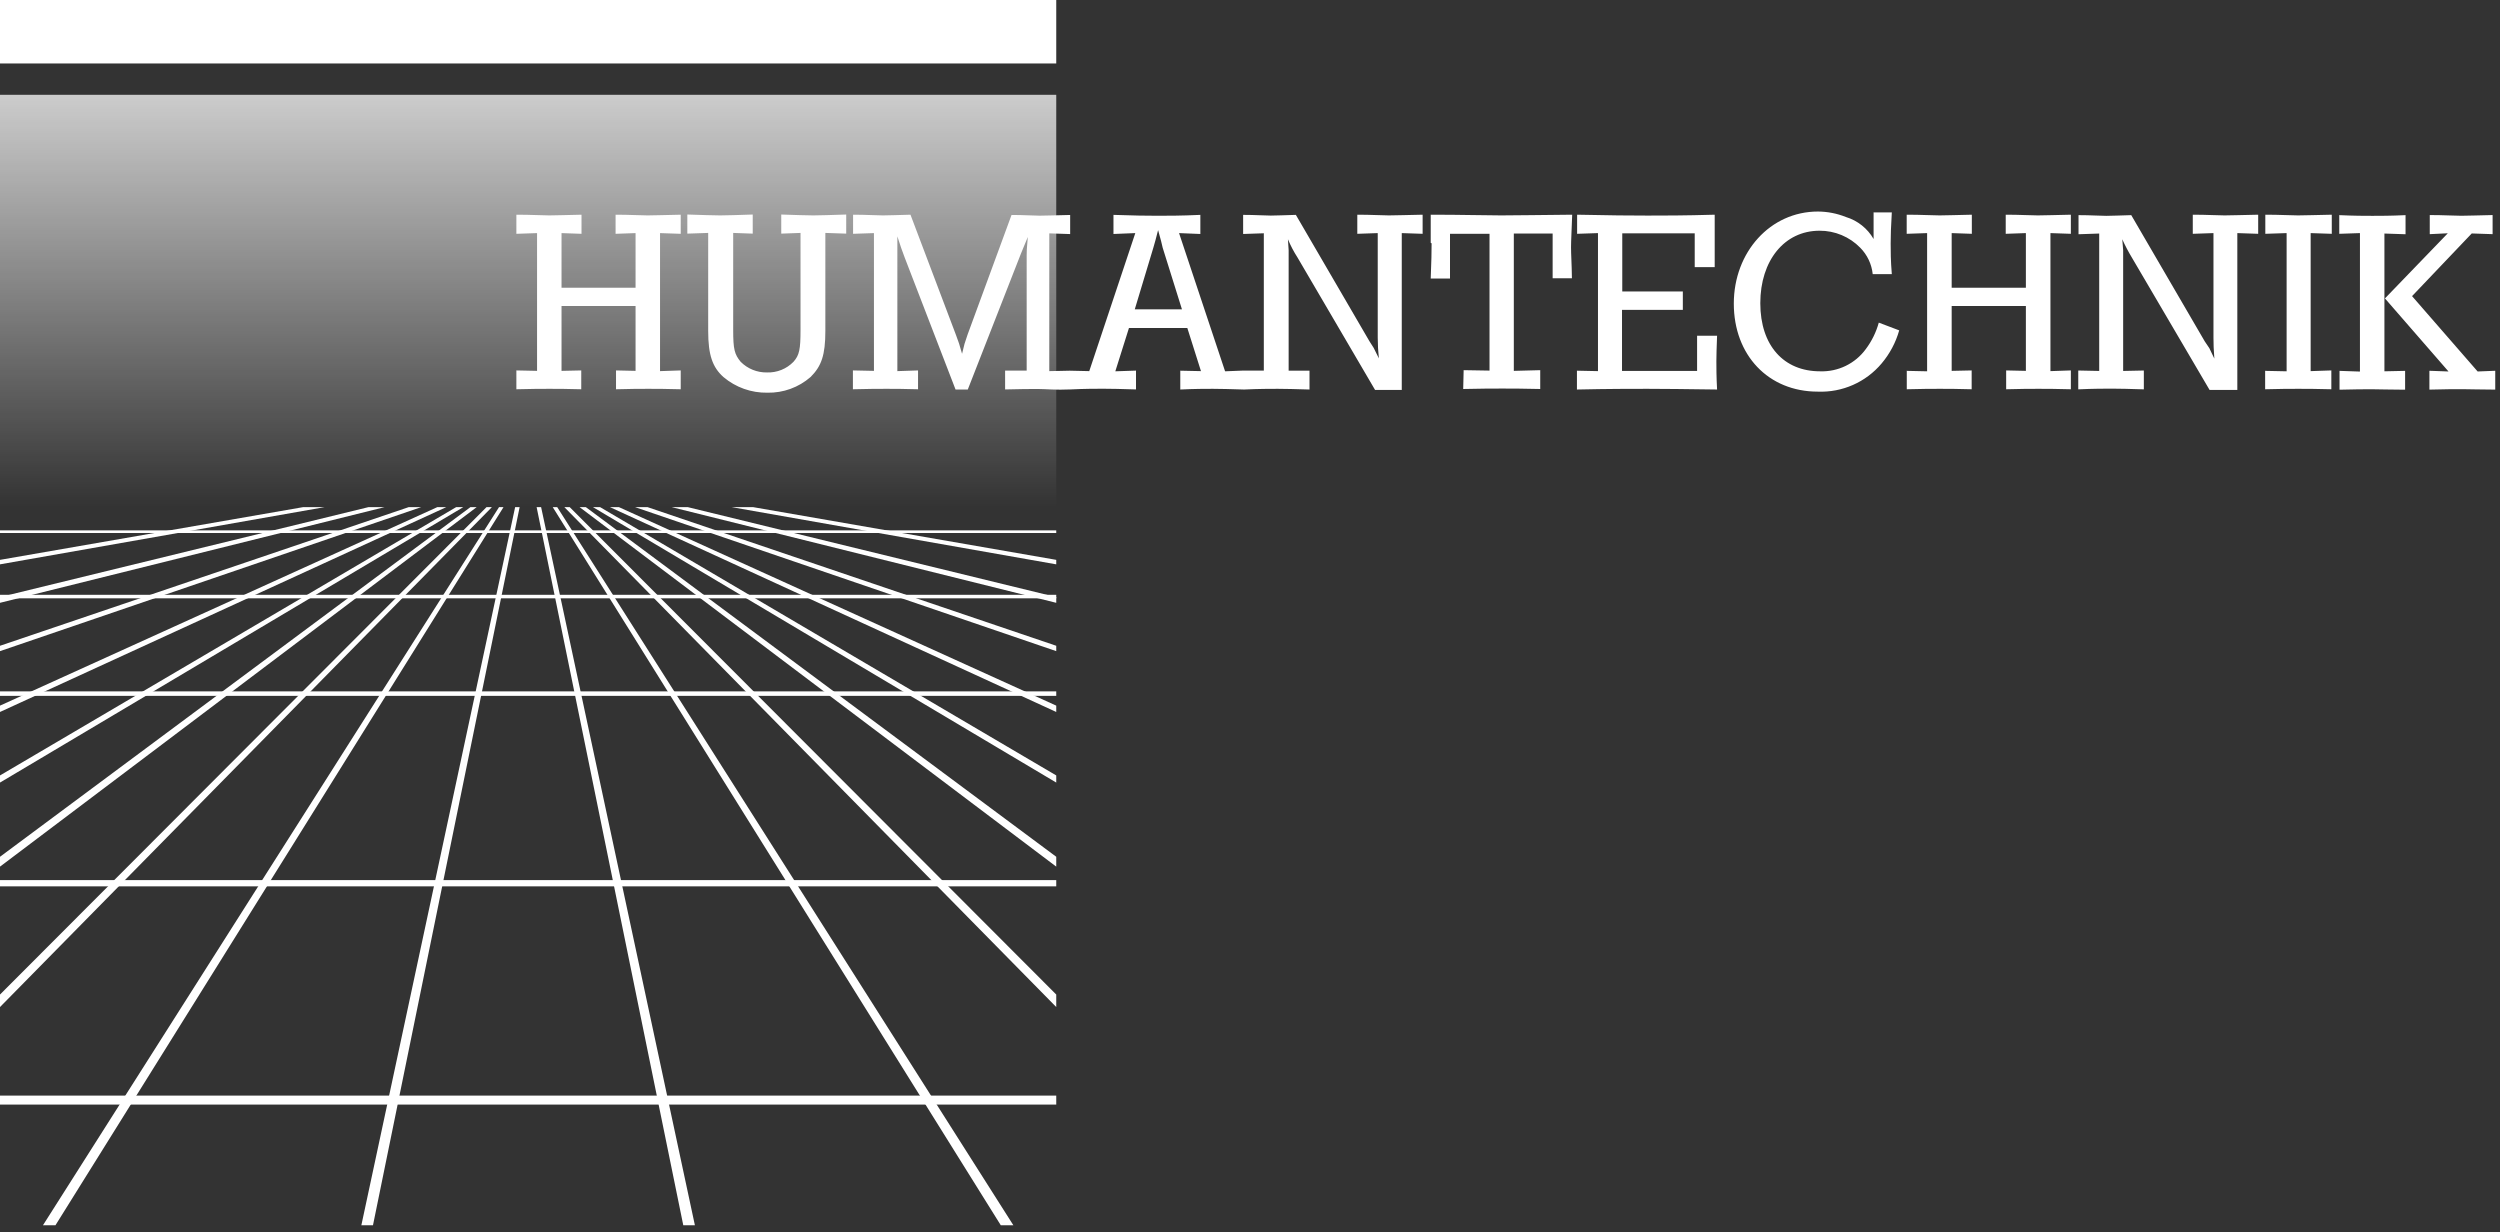 <?xml version="1.0" encoding="UTF-8" standalone="no"?>
<svg xmlns="http://www.w3.org/2000/svg" xmlns:xlink="http://www.w3.org/1999/xlink" xmlns:serif="http://www.serif.com/" width="100%" height="100%" viewBox="0 0 284 140" version="1.1" xml:space="preserve" style="fill-rule:evenodd;clip-rule:evenodd;stroke-linejoin:round;stroke-miterlimit:2;">
    <rect x="0" y="0" width="284" height="140" fill="#333333" stroke="none"/>
    <rect x="0" y="0" width="119.99" height="7.21" style="fill:white;"></rect>
    <rect x="0" y="10.77" width="119.99" height="46.84" style="fill:url(#_Linear1);"></rect>
    <g transform="matrix(1,0,0,1,-567.09,-213.97)">
        <path d="M625.78,256.05L628.1,256.1L628.1,240.45L625.75,240.53L625.75,238.36C627.43,238.36 628.66,238.44 629.49,238.44C630.32,238.44 631.49,238.39 633.15,238.36L633.15,240.53L630.88,240.45L630.88,246.66L639.29,246.66L639.29,240.45L637.02,240.53L637.02,238.36C638.62,238.36 639.83,238.44 640.66,238.44C641.49,238.44 642.75,238.39 644.42,238.36L644.42,240.53L642.07,240.45L642.07,256.13L644.42,256.05L644.42,258.19C642.8,258.14 641.53,258.14 640.73,258.14C639.93,258.14 638.67,258.14 637.07,258.19L637.07,256.05L639.29,256.1L639.29,248.73L630.88,248.73L630.88,256.1L633.12,256.05L633.12,258.19C631.52,258.14 630.34,258.14 629.51,258.14C628.68,258.14 627.42,258.14 625.75,258.19L625.75,256.05L625.78,256.05ZM645.2,238.34C646.82,238.39 648.09,238.44 648.91,238.44C649.73,238.44 650.97,238.39 652.6,238.34L652.6,240.51L650.38,240.43L650.38,251.43C650.38,253.67 650.53,254.21 651.23,255.07C652.022,255.866 653.107,256.304 654.23,256.28C655.355,256.317 656.445,255.877 657.23,255.07C657.9,254.32 658.03,253.65 658.03,251.43L658.03,240.43L655.84,240.51L655.84,238.34C657.44,238.39 658.68,238.44 659.48,238.44C660.28,238.44 661.57,238.39 663.22,238.34L663.22,240.51L660.85,240.43L660.85,251.57C660.85,254.3 660.41,255.57 659.17,256.8C657.815,257.981 656.067,258.616 654.27,258.58C652.443,258.613 650.665,257.98 649.27,256.8C648.03,255.69 647.54,254.3 647.54,251.57L647.54,240.43L645.17,240.51L645.17,238.34L645.2,238.34ZM664,256.05L666.37,256.1L666.37,240.45L664,240.53L664,238.36C665.5,238.36 666.63,238.44 667.4,238.44C668.17,238.44 669.15,238.39 670.52,238.36L675.68,252L676.04,253L676.38,254.16L676.66,253.03L677,252L682,238.39C683.42,238.39 684.5,238.47 685.2,238.47C685.9,238.47 687.11,238.42 688.66,238.39L688.66,240.56L686.29,240.48L686.29,256.13L688.61,256.08L690.83,256.13L696.06,240.45L693.58,240.55L693.58,238.38C695.77,238.46 697.45,238.48 698.58,238.48C699.71,238.48 701.29,238.48 703.45,238.38L703.45,240.55L701.03,240.45L706.26,256.15L708.26,256.07L710.66,256.07L710.66,240.47L708.31,240.55L708.31,238.38C709.68,238.38 710.73,238.46 711.46,238.46C712.19,238.46 713.01,238.41 714.3,238.38L722.65,252.72L723.14,253.49L723.73,254.68C723.644,253.893 723.601,253.102 723.6,252.31L723.6,240.45L721.28,240.53L721.28,238.36C722.88,238.36 724.09,238.44 724.86,238.44C725.63,238.44 727,238.39 728.7,238.36L728.7,240.53L726.33,240.45L726.33,258.27L723.3,258.27L714.48,243.21C714.059,242.557 713.698,241.868 713.4,241.15L713.48,242.39L713.48,256.08L715.85,256.08L715.85,258.22C714.25,258.17 713.04,258.14 712.24,258.14C711.44,258.14 710.11,258.14 708.42,258.22C706.83,258.17 705.66,258.14 704.86,258.14C704.06,258.14 702.8,258.14 701.17,258.22L701.17,256.08L703.52,256.13L701.97,251.23L695.34,251.23L693.79,256.15L696.14,256.07L696.14,258.21C694.487,258.157 693.25,258.13 692.43,258.13C691.6,258.13 690.34,258.13 688.69,258.21C687.04,258.29 685.88,258.16 685.03,258.16C684.18,258.16 682.94,258.16 681.27,258.21L681.27,256.07L683.72,256.07L683.72,243C683.72,242.61 683.72,242.23 683.85,240.89L683.39,242L683.03,242.88L677.03,258.22L675.64,258.22L669.86,243.22C669.55,242.4 669.4,241.98 669.03,240.82L669.03,256.13L671.38,256.05L671.38,258.19C669.78,258.14 668.6,258.14 667.8,258.14C667,258.14 665.69,258.14 663.98,258.19L663.98,256.05L664,256.05ZM696,249.11L701.36,249.11L699.17,242.11C699.07,241.65 698.96,241.21 698.65,240.11C698.39,241.11 698.29,241.53 698.11,242.11L696,249.11ZM729.62,241.56L729.62,238.36C733.15,238.36 735.83,238.44 737.62,238.44C739.41,238.44 742.08,238.39 745.69,238.36C745.64,239.98 745.56,241.25 745.56,242.07C745.56,242.89 745.64,244 745.66,245.58L743.47,245.58L743.47,240.5L739.06,240.5L739.06,256.1L742.06,256.02L742.06,258.16C740.13,258.11 738.73,258.11 737.75,258.11C736.77,258.11 735.27,258.11 733.31,258.16L733.36,256.02L736.3,256.07L736.3,240.53L731.81,240.53L731.81,245.61L729.62,245.61C729.7,243.61 729.72,242.61 729.72,241.61L729.62,241.56ZM748.62,256.1L748.62,240.45L746.25,240.53L746.25,238.36C749.81,238.44 752.46,238.46 754.25,238.46C756.04,238.46 758.45,238.46 761.88,238.36L761.88,244.32L759.61,244.32L759.61,240.48L751.38,240.48L751.38,247.08L758.26,247.08L758.26,249.17L751.35,249.17L751.35,256.11L759.88,256.11L759.88,252.11L762.15,252.11C762.1,253.4 762.07,254.38 762.07,255C762.07,255.62 762.07,256.78 762.15,258.22C758.64,258.17 755.99,258.14 754.23,258.14C752.47,258.14 749.79,258.14 746.23,258.22L746.23,256.08L748.6,256.13L748.62,256.1ZM779.9,238.1L782,238.1C781.9,239.65 781.87,240.83 781.87,241.63C781.87,242.43 781.87,243.56 782,245.11L779.83,245.11C779.712,243.978 779.211,242.919 778.41,242.11C777.196,240.867 775.527,240.17 773.79,240.18C769.79,240.18 767.06,243.58 767.06,248.41C767.06,253.24 769.74,256.15 773.84,256.15C775.888,256.227 777.844,255.277 779.05,253.62C779.723,252.721 780.222,251.703 780.52,250.62L782.84,251.5C782.449,252.882 781.767,254.164 780.84,255.26C779.05,257.389 776.37,258.572 773.59,258.46C767.97,258.46 764.05,254.31 764.05,248.46C764.05,242.61 768.19,238 773.61,238C774.696,238.007 775.771,238.217 776.78,238.62C778.109,239.022 779.237,239.917 779.93,241.12L779.93,238.12L779.9,238.1ZM783.72,256.1L786.01,256.15L786.01,240.45L783.69,240.53L783.69,238.36C785.37,238.36 786.6,238.44 787.43,238.44C788.26,238.44 789.43,238.39 791.09,238.36L791.09,240.53L788.8,240.45L788.8,246.66L797.23,246.66L797.23,240.45L794.94,240.53L794.94,238.36C796.54,238.36 797.75,238.44 798.58,238.44C799.41,238.44 800.67,238.39 802.34,238.36L802.34,240.53L800.02,240.45L800.02,256.13L802.34,256.05L802.34,258.19C800.72,258.14 799.45,258.14 798.65,258.14C797.85,258.14 796.59,258.14 794.99,258.19L794.99,256.05L797.23,256.1L797.23,248.73L788.8,248.73L788.8,256.1L791.07,256.05L791.07,258.19C789.47,258.14 788.29,258.14 787.46,258.14C786.63,258.14 785.37,258.14 783.7,258.19L783.7,256.05L783.72,256.1ZM805.56,256.15L805.56,240.5L803.21,240.58L803.21,238.41C804.6,238.41 805.63,238.49 806.36,238.49C807.09,238.49 807.93,238.44 809.2,238.41L817.55,252.75L818.07,253.52L818.64,254.71C818.56,253.58 818.54,253.14 818.54,252.34L818.54,240.45L816.19,240.53L816.19,238.36C817.79,238.36 819,238.44 819.8,238.44C820.6,238.44 821.91,238.39 823.62,238.36L823.62,240.53L821.25,240.45L821.25,258.27L818.1,258.27L809.26,243.21C808.859,242.546 808.498,241.858 808.18,241.15L808.28,242.39L808.28,256.11L810.63,256.06L810.63,258.2C809.06,258.15 807.85,258.12 807.05,258.12C806.25,258.12 804.88,258.12 803.18,258.2L803.18,256.06L805.55,256.11L805.56,256.15ZM824.43,256.1L826.85,256.15L826.85,240.45L824.43,240.53L824.43,238.36C826.11,238.36 827.32,238.44 828.14,238.44C828.96,238.44 830.25,238.39 831.98,238.36L831.98,240.53L829.58,240.45L829.58,256.13L831.93,256.05L831.93,258.19C830.25,258.14 829.02,258.14 828.17,258.14C827.32,258.14 826.08,258.14 824.41,258.19L824.41,256.05L824.43,256.1ZM832.84,238.41C834.52,238.49 835.78,238.49 836.6,238.49C837.42,238.49 838.69,238.49 840.36,238.41L840.36,240.58L837.96,240.5L837.96,256.15L840.31,256.1L840.31,258.24C838.69,258.24 837.45,258.19 836.6,258.19C835.75,258.19 834.54,258.19 832.86,258.24L832.86,256.1L835.18,256.18L835.18,240.45L832.83,240.53L832.83,238.36L832.84,238.41ZM845.17,240.47L843.11,240.57L843.11,238.4C844.68,238.4 845.89,238.48 846.69,238.48C847.49,238.48 848.69,238.43 850.25,238.4L850.25,240.57L847.88,240.49L841.1,247.61L848.55,256.17L850.55,256.09L850.55,258.23C848.9,258.23 847.66,258.18 846.81,258.18C845.96,258.18 844.75,258.18 843.07,258.23L843.07,256.09L845.24,256.17L838.02,247.87L845.16,240.47L845.17,240.47Z" style="fill:white;"></path>
    </g>
    <rect x="0" y="124.46" width="119.99" height="1.02" style="fill:white;"></rect>
    <rect x="0" y="99.98" width="119.99" height="0.71" style="fill:white;"></rect>
    <rect x="0" y="78.54" width="119.99" height="0.51" style="fill:white;"></rect>
    <rect x="0" y="67.57" width="119.99" height="0.4" style="fill:white;"></rect>
    <rect x="0" y="60.25" width="119.99" height="0.3" style="fill:white;"></rect>
    <path d="M77.62,139.19L60.96,57.61L61.47,57.61L78.94,139.19L77.62,139.19Z" style="fill:white;"></path>
    <path d="M113.69,139.19L115.12,139.19L63.3,57.61L62.79,57.61L113.69,139.19Z" style="fill:white;"></path>
    <path d="M119.99,114.4L119.99,112.98L64.72,57.61L64.11,57.61L119.99,114.4Z" style="fill:white;"></path>
    <path d="M119.99,97.33L119.99,98.45L65.84,57.61L66.55,57.61L119.99,97.33Z" style="fill:white;"></path>
    <path d="M119.99,88.09L119.99,88.9L67.36,57.61L68.17,57.61L119.99,88.09Z" style="fill:white;"></path>
    <path d="M119.99,80.16L119.99,80.88L69.29,57.61L70.31,57.61L119.99,80.16Z" style="fill:white;"></path>
    <path d="M119.99,73.36L119.99,73.97L72.14,57.61L73.56,57.61L119.99,73.36Z" style="fill:white;"></path>
    <path d="M119.99,68.48L119.99,67.83L78.13,57.61L76.3,57.61L119.99,68.48Z" style="fill:white;"></path>
    <path d="M83.11,57.61L85.55,57.61L119.99,63.6L119.99,64.11L83.11,57.61Z" style="fill:white;"></path>
    <path d="M42.37,139.19L59.03,57.61L58.52,57.61L41.05,139.19L42.37,139.19Z" style="fill:white;"></path>
    <path d="M6.3,139.19L4.88,139.19L56.69,57.61L57.2,57.61L6.3,139.19Z" style="fill:white;"></path>
    <path d="M0,114.4L0,112.98L55.27,57.61L55.88,57.61L0,114.4Z" style="fill:white;"></path>
    <path d="M0,97.33L0,98.45L54.15,57.61L53.44,57.61L0,97.33Z" style="fill:white;"></path>
    <path d="M0,88.09L0,88.9L52.63,57.61L51.82,57.61L0,88.09Z" style="fill:white;"></path>
    <path d="M0,80.16L0,80.88L50.7,57.61L49.68,57.61L0,80.16Z" style="fill:white;"></path>
    <path d="M0,73.36L0,73.97L47.85,57.61L46.43,57.61L0,73.36Z" style="fill:white;"></path>
    <path d="M0,68.48L0,67.83L41.86,57.61L43.69,57.61L0,68.48Z" style="fill:white;"></path>
    <path d="M36.88,57.61L34.44,57.61L0,63.6L0,64.11L36.88,57.61Z" style="fill:white;"></path>
    <defs>
        <linearGradient id="_Linear1" x1="0" y1="0" x2="1" y2="0" gradientUnits="userSpaceOnUse" gradientTransform="matrix(2.86812e-15,-46.84,46.84,2.86812e-15,60,57.61)"><stop offset="0" style="stop-color:rgb(255,255,255);stop-opacity:0"></stop><stop offset="1" style="stop-color:rgb(255,255,255);stop-opacity:0.75"></stop></linearGradient>
    </defs>
</svg>
